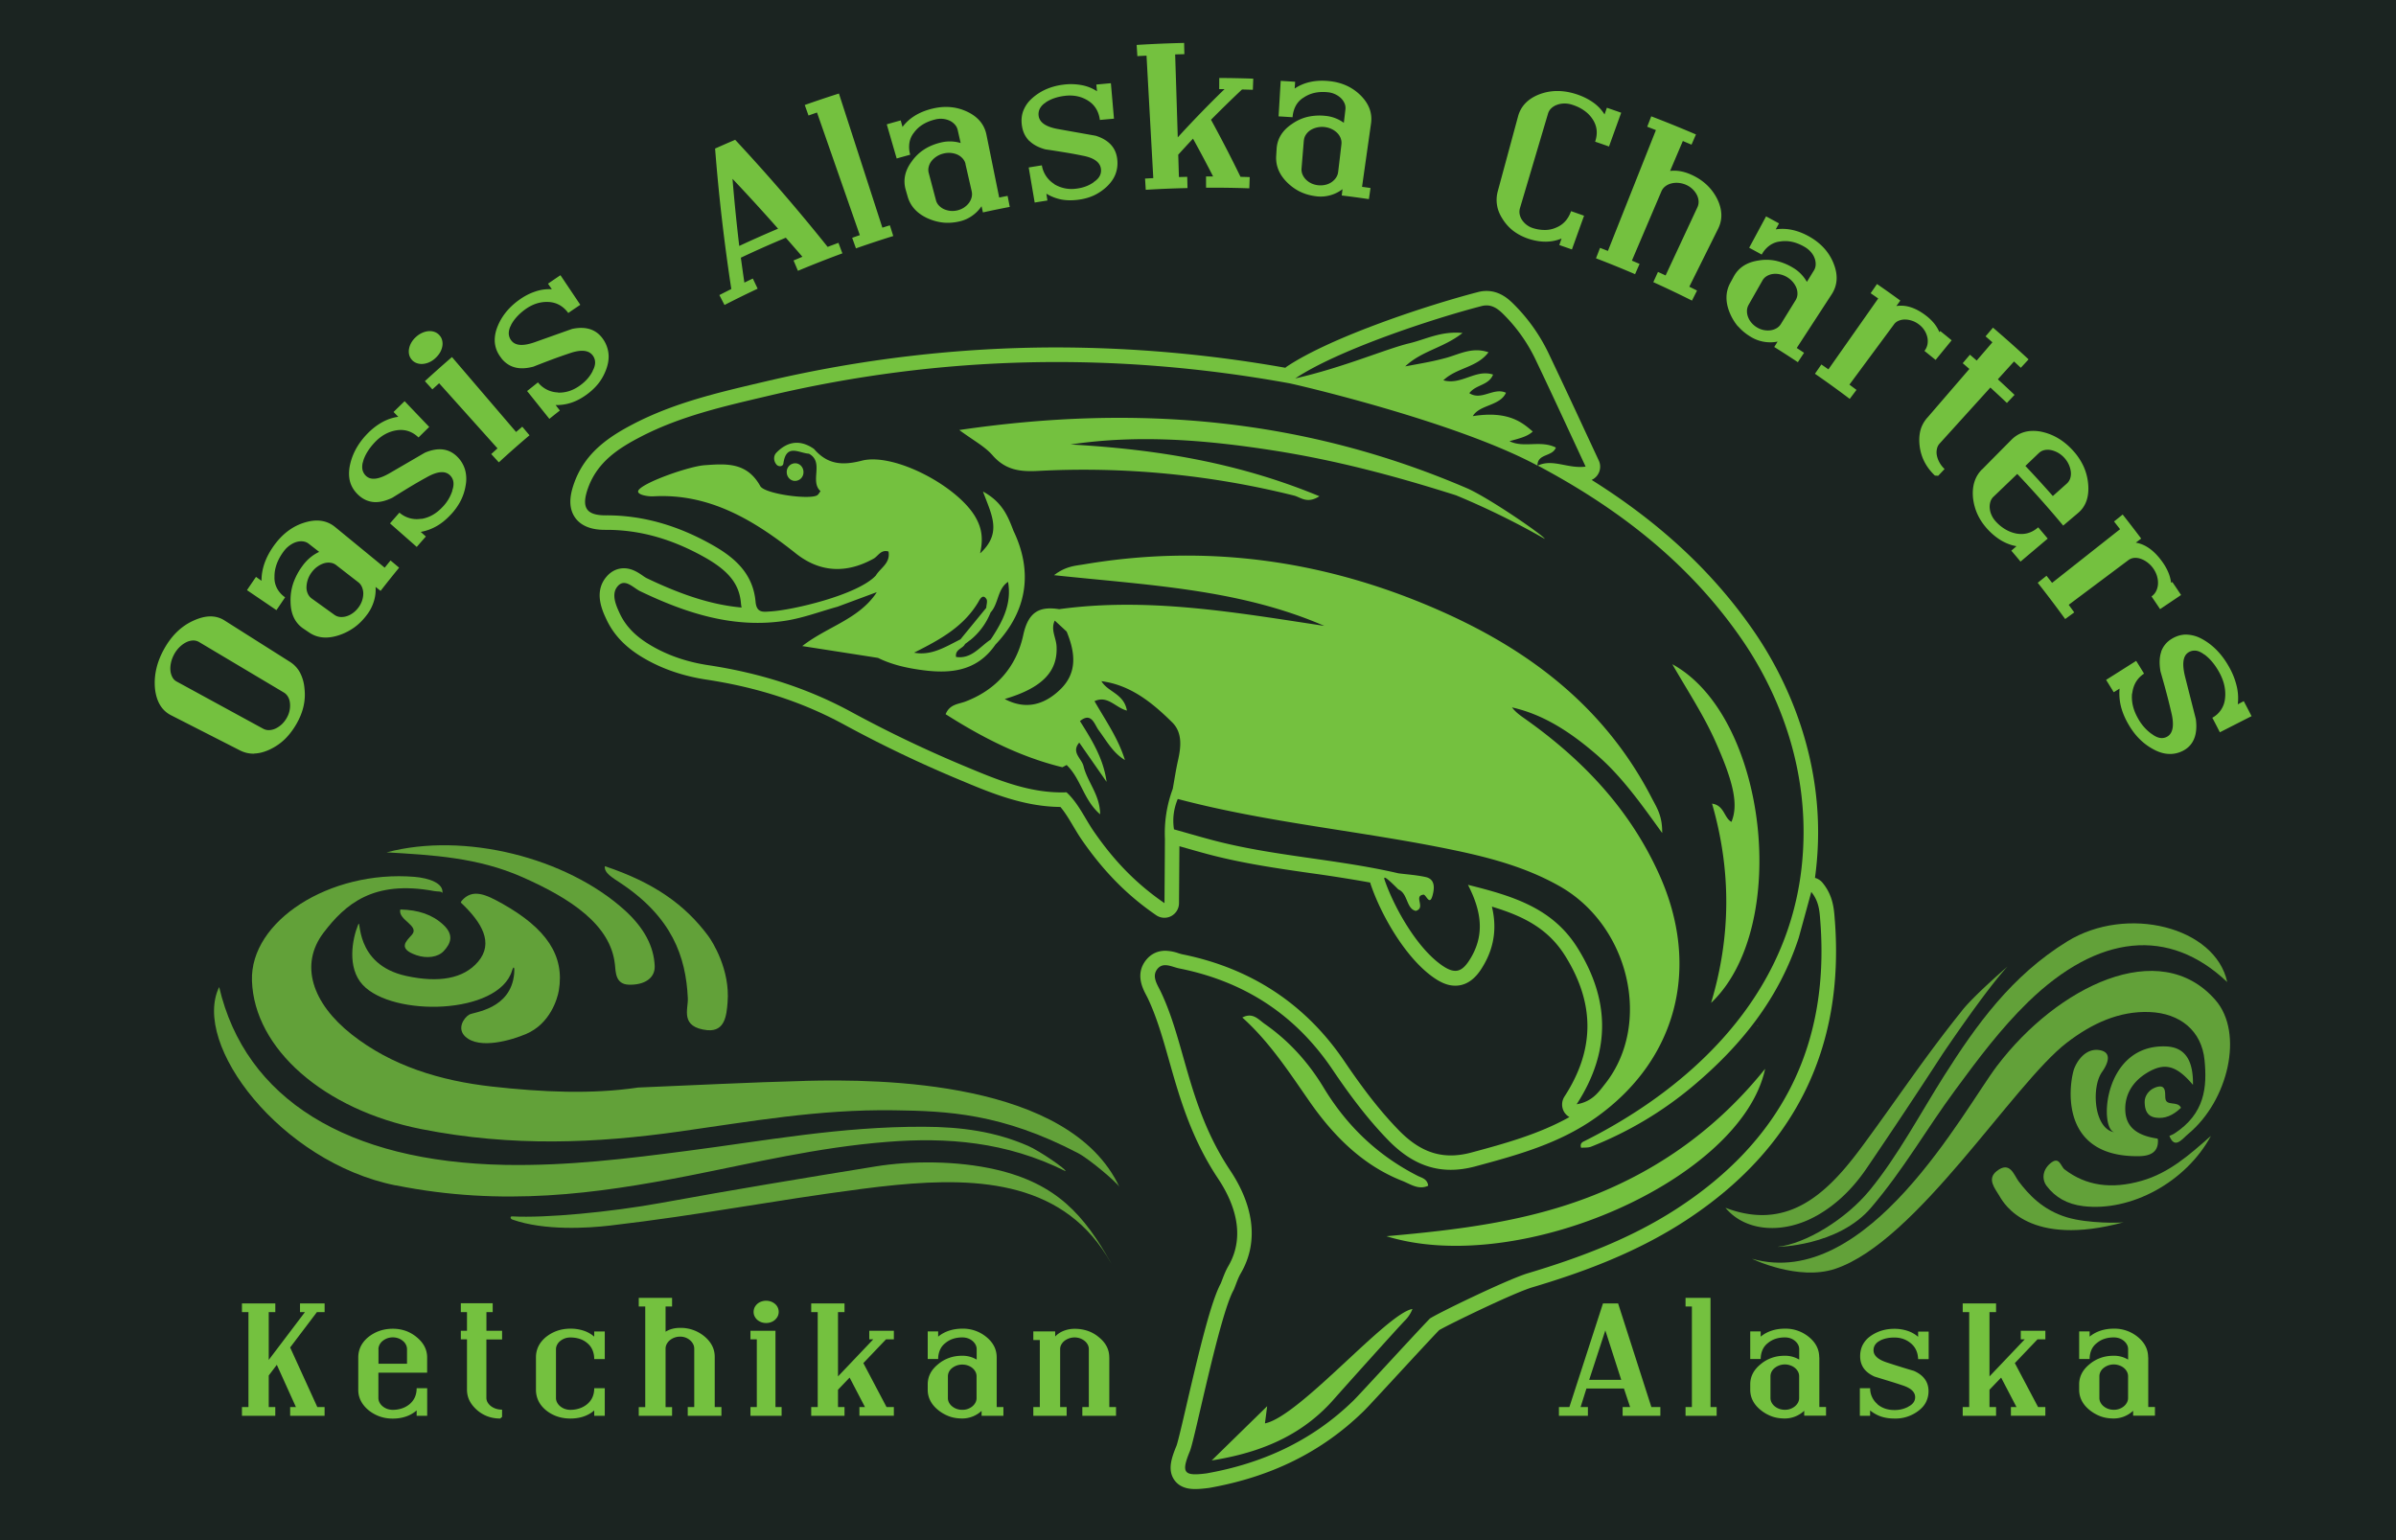 <svg xmlns="http://www.w3.org/2000/svg" width="112" height="72" fill="none"><g clip-path="url(#a)"><path fill="#1B2421" d="M112 0H0v72h112V0Z"></path><path fill="#74C13F" d="M75.035 50.493c2.2-2.79 1.137-7.388-2.137-9.237-1.537-.87-3.213-1.322-4.908-1.677-4.294-.9-8.68-1.272-12.936-2.398-.189.455-.253.93-.177 1.42.572.161 1.145.329 1.719.482 2.882.776 5.872.898 8.773 1.574.426.055.857.081 1.276.175.467.105.4.565.32.855-.14.527-.303-.05-.428-.034-.48.068.132.616-.354.76-.45-.091-.366-.817-.816-1.002-.544-.55-.718-.663-.644-.447.407 1.19 1.424 3.061 2.59 3.93.685.51 1.025.408 1.429-.265.658-1.097.52-2.18-.122-3.433 2.102.522 3.962 1.08 5.13 2.963 1.47 2.367 1.585 4.775-.05 7.295.734-.123 1.029-.573 1.335-.961ZM46.97 32.51c.654.347 1.265.352 1.82.096.278-.127.54-.317.79-.563.802-.788.672-1.735.28-2.688-.184-.17-.369-.343-.555-.513-.204.417.062.798.083 1.198.065 1.19-.68 1.952-2.42 2.467l.003.003ZM45.338 29.762a4.04 4.04 0 0 1-.227.172c-.1.223-.472.24-.422.607.714.11 1.104-.468 1.602-.8l.017-.012.016-.024c.012-.02.024-.039.039-.058.385-.59.72-1.195.787-1.89.022-.23.015-.472-.029-.726-.5.33-.438 1.02-.816 1.43a3.163 3.163 0 0 1-.962 1.303l-.005-.002ZM45.757 27.93c-.71 1.224-1.867 1.823-3.028 2.412.37.07.71.019 1.034-.091.39-.132.759-.345 1.135-.535l.129-.158.522-.637.553-.675c.007-.14.067-.314.01-.408-.154-.244-.283-.036-.357.091h.002Z"></path><path fill="#74C13F" d="M85.091 42.92c-.035-.469-.052-.938-.423-1.394-.213.784-.4 1.464-.587 2.144-.928 2.846-2.697 5.031-4.883 6.88a17.225 17.225 0 0 1-4.819 2.885c-.143.057-.316.038-.471.052-.074-.225.093-.28.172-.32 4.283-2.145 9.336-6.184 10.119-12.647.588-4.882-1.348-8.715-2.756-10.768-2.49-3.626-5.817-6.166-9.56-8.156.708-.333 1.407.158 2.236.048-.795-1.706-1.554-3.359-2.337-4.997a7.589 7.589 0 0 0-1.544-2.164c-.285-.277-.577-.448-.979-.345-2.281.59-6.705 2.046-8.713 3.383 2.245-.51 4.27-1.39 5.328-1.641.764-.182 1.487-.582 2.492-.484-.897.707-1.903.826-2.68 1.562.995-.184 1.29-.232 1.883-.39.634-.168 1.238-.535 2.01-.269-.547.726-1.478.71-2.11 1.31.845.238 1.505-.536 2.324-.268-.21.52-.8.455-1.11.87.574.369 1.13-.288 1.713-.02-.28.623-1.235.55-1.551 1.093 1.707-.273 2.356.34 2.803.719-.258.249-.68.333-1.087.452.678.333 1.441-.062 2.167.298-.156.433-.845.275-.86.819v.019l.012.002-.014.017v-.02h-.007c-3.847-2.066-11.308-3.791-11.6-3.844-8.147-1.478-16.261-1.32-24.333.587-2.04.482-4.094.937-5.987 1.921-1.025.532-1.999 1.162-2.44 2.36-.346.944-.102 1.313.829 1.308 1.769-.007 3.413.505 4.955 1.375 1.017.572 1.915 1.315 2.035 2.661.048.549.373.475.704.455 1-.055 4.076-.766 4.921-1.681.213-.357.687-.57.589-1.119-.354-.108-.484.216-.699.335-1.266.7-2.502.657-3.646-.256-1.975-1.571-4.055-2.805-6.647-2.659-.254.014-.843-.079-.687-.295.273-.376 2.36-1.106 3.076-1.16 1.017-.073 1.982-.15 2.609.976.206.366 2.265.642 2.65.436.07-.038.112-.132.167-.199-.521-.465.187-1.356-.543-1.751-.457-.024-1.063-.496-1.194.462-.022.149-.225.156-.316.053-.146-.165-.158-.412-.01-.563.531-.546 1.127-.613 1.757-.175.625.724 1.31.786 2.226.551 1.525-.395 4.515 1.208 5.331 2.652.254.448.376.925.21 1.665l.01.005c1.023-.956.53-1.775.123-2.88.907.491 1.168 1.162 1.426 1.838.924 1.926.632 3.768-.845 5.318-.86 1.248-2.094 1.363-3.387 1.195-.716-.093-1.436-.247-2.102-.575-1.142-.18-2.286-.357-3.54-.553 1.17-.915 2.635-1.244 3.473-2.499l-.01-.014-1.819.675c-.79.218-1.57.513-2.374.645-2.425.393-4.666-.326-6.844-1.37-.33-.159-.718-.63-1.058-.23-.306.359-.086.872.108 1.284.34.72.921 1.185 1.575 1.552.8.448 1.656.714 2.55.85 2.347.355 4.586 1.038 6.711 2.197a57.272 57.272 0 0 0 5.35 2.554c1.497.627 3.024 1.257 4.692 1.193.553.51.855 1.219 1.276 1.83.871 1.262 1.88 2.374 3.303 3.351.008-1.138.015-2.067.02-2.994a5.948 5.948 0 0 1 .366-2.35c.081-.444.146-.892.246-1.332.144-.637.209-1.301-.27-1.773-.94-.932-1.963-1.753-3.31-1.928.299.512 1.053.577 1.191 1.375-.538-.137-.892-.726-1.515-.441.512.896 1.11 1.74 1.422 2.752-.558-.33-.855-.893-1.228-1.394-.199-.268-.333-.867-.874-.426.55.874 1.1 1.748 1.245 2.84-.426-.61-.852-1.22-1.278-1.834-.393.455.115.742.2 1.1.18.747.772 1.343.776 2.251-.742-.63-.892-1.602-1.493-2.23-.024-.024-.046-.05-.072-.074l-.199.105c-1.958-.477-3.736-1.382-5.458-2.48.19-.471.599-.469.915-.589 1.427-.538 2.386-1.597 2.714-3.114.237-1.097.769-1.348 1.678-1.207 4.175-.57 8.278.158 12.393.78-3.98-1.726-8.235-1.899-12.632-2.368.558-.43.996-.439 1.403-.508 5.829-.985 11.454-.17 16.854 2.264 4.058 1.827 7.517 4.46 9.686 8.667.213.414.498.814.483 1.629-1.036-1.442-1.93-2.688-3.083-3.678-1.175-1.01-2.43-1.856-3.938-2.194.199.259.45.42.692.592 2.63 1.876 4.824 4.173 6.2 7.24 1.946 4.335.814 8.65-2.961 11.337-1.714 1.22-3.665 1.754-5.638 2.285-1.64.444-2.922-.035-4.078-1.224-.982-1.008-1.822-2.139-2.61-3.308-1.773-2.623-4.191-4.125-7.155-4.719-.35-.07-.754-.321-1.03.031-.274.352.015.74.17 1.071 1.148 2.412 1.265 5.38 3.237 8.339 1.006 1.507 1.413 3.24.496 4.812-.137.235-.218.508-.326.765-.665 1.159-1.817 6.978-2.051 7.545-.422 1.023-.292 1.184.787 1.04 2.583-.46 4.908-1.502 6.854-3.4.313-.306 2.736-2.962 3.574-3.834.313-.223 3.633-1.835 4.584-2.12 2.432-.729 4.8-1.615 6.966-3.021 4.734-3.076 7.152-7.446 6.704-13.408v-.002Zm-47.92-21.432c.215 0 .39.187.387.414a.4.4 0 0 1-.395.41c-.215 0-.39-.187-.387-.415a.4.4 0 0 1 .392-.41h.002Zm30.913 1.504c-2.892-.917-5.64-1.65-8.637-2.115-3.122-.484-6.253-.738-9.405-.268 3.926.218 7.773.819 11.634 2.42-.582.373-.884.042-1.19-.032a40.602 40.602 0 0 0-11.962-1.152c-.85.045-1.527-.04-2.133-.736-.363-.414-.88-.68-1.55-1.176 8.385-1.233 16.2-.53 23.793 2.748 1.142.534 3.603 2.25 3.572 2.34a36.295 36.295 0 0 0-4.122-2.026v-.003Zm10.09 7.889c4.442 2.426 5.548 12.294 1.81 15.832.928-3.095.95-6.183.045-9.316.577.081.557.668.907.852.328-.793.115-1.825-.754-3.768-.548-1.226-1.283-2.338-2.008-3.598v-.002Zm3.983 16.903.024.021h-.036l.012-.021Zm-24.084-.386c.488-.256.752.093 1.039.295 1.123.78 2.04 1.787 2.758 2.977 1.098 1.818 2.554 3.189 4.39 4.125.191.099.462.14.5.467-.452.211-.833-.079-1.211-.227-1.834-.721-3.203-2.084-4.335-3.71-.958-1.378-1.875-2.79-3.141-3.925v-.002Zm7.605 14.16c-.36.369-2.978 3.287-3.308 3.665-1.391 1.596-3.155 2.376-5.094 2.767-.21.043-.421.081-.635.115l2.593-2.537-.105.805c1.623-.326 5.687-5.146 6.896-5.35a1.54 1.54 0 0 1-.347.535Zm-.869-3.938c3.287-.29 6.552-.676 9.666-1.907 3.155-1.248 5.846-3.193 8.036-5.92-1.101 5.168-11.48 9.755-17.702 7.827ZM11.887 35.226c.233-.005.477-.072.738-.194.265-.127.5-.29.704-.49.203-.202.382-.442.538-.715.309-.544.431-1.085.366-1.64a1.933 1.933 0 0 0-.208-.74 1.344 1.344 0 0 0-.476-.509l-3.05-1.93a1.2 1.2 0 0 0-.663-.192c-.237 0-.498.065-.783.194-.553.244-1.012.678-1.364 1.298-.36.633-.505 1.272-.443 1.898.07.605.323 1.015.747 1.23l3.215 1.64c.217.112.445.162.675.157l.005-.007Zm-3.832-3.572a.837.837 0 0 1-.089-.316c-.01-.12 0-.244.032-.378.03-.132.083-.264.155-.396.072-.124.156-.234.252-.325.095-.091.198-.163.304-.216a.77.77 0 0 1 .313-.081.53.53 0 0 1 .28.07l3.964 2.361c.084.05.151.12.199.206.05.086.079.185.09.295a1.151 1.151 0 0 1-.15.685 1.281 1.281 0 0 1-.232.3c-.091.083-.184.148-.285.196a.77.77 0 0 1-.302.077.535.535 0 0 1-.28-.063c-1.35-.735-2.7-1.473-4.05-2.209a.47.47 0 0 1-.201-.208v.002ZM13.329 27.925a1.192 1.192 0 0 1-.376-.415 1.043 1.043 0 0 1-.122-.546c-.005-.393.136-.79.426-1.183.084-.113.177-.206.28-.28.103-.075.206-.128.311-.161.105-.031.208-.043.309-.031.1.012.191.045.268.105.165.13.33.256.495.386-.299.139-.56.354-.775.647a3.036 3.036 0 0 0-.436.814 2.475 2.475 0 0 0-.127.86c.005.582.21 1.004.601 1.267l.27.182c.39.266.855.302 1.387.127.268-.088.51-.213.732-.373.22-.16.421-.365.603-.614.14-.189.24-.395.307-.618a1.83 1.83 0 0 0 .074-.654l.235.185c.284-.367.574-.728.866-1.085-.134-.113-.268-.226-.402-.336-.091.11-.182.223-.273.336l-2.317-1.9c-.371-.304-.833-.383-1.39-.22-.561.16-1.045.512-1.44 1.047-.411.558-.615 1.125-.61 1.686l-.258-.182a54.87 54.87 0 0 0-.422.62l1.377.935.409-.604-.002.005Zm2.118-1.617c.1.012.192.05.268.11.345.268.69.537 1.034.802.077.06.134.137.173.23a.811.811 0 0 1 .06.297 1.106 1.106 0 0 1-.225.652c-.077.103-.163.19-.26.259-.095.07-.195.12-.296.15a.776.776 0 0 1-.302.034.532.532 0 0 1-.268-.1l-1.063-.765a.554.554 0 0 1-.181-.227.695.695 0 0 1-.06-.307 1.206 1.206 0 0 1 .24-.685c.08-.108.171-.199.272-.27.1-.072.204-.123.304-.154a.704.704 0 0 1 .306-.026h-.002ZM16.788 23.172c.208.184.44.28.698.3.257.016.544-.053.857-.204.257-.16.52-.324.793-.489.273-.165.54-.319.802-.462.512-.293.88-.319 1.103-.091.173.175.204.414.096.716l.01-.01a1.94 1.94 0 0 1-.472.781c-.29.305-.613.487-.981.546l.007-.01a1.23 1.23 0 0 1-1.03-.284c-.148.168-.294.333-.44.503l1.25 1.1c.14-.163.284-.326.426-.487a21.542 21.542 0 0 0-.24-.215c.256-.046.498-.132.725-.26.228-.126.446-.301.661-.529a2.86 2.86 0 0 0 .479-.663c.117-.23.196-.472.237-.733a1.61 1.61 0 0 0-.031-.724 1.41 1.41 0 0 0-.34-.582c-.386-.402-.898-.484-1.535-.213-.263.151-.533.31-.813.472-.28.163-.55.321-.812.472-.517.304-.89.36-1.122.148a.558.558 0 0 1-.173-.299.78.78 0 0 1 .048-.429c-.002.003-.005.007-.01.01.094-.29.273-.575.534-.853.307-.326.659-.515 1.044-.57.383-.053.716.062 1.005.338.166-.166.333-.329.5-.492-.382-.4-.768-.802-1.15-1.204-.173.167-.346.335-.518.505.074.074.148.151.223.225-.261.034-.517.12-.769.261-.251.142-.49.33-.715.568-.44.467-.709.99-.8 1.557-.038.28-.02.527.057.738.077.21.209.398.39.558l.006.005ZM20.21 18.204l.317-.288 2.729 3.045c-.099.088-.194.177-.293.266l.355.388c.471-.434.948-.855 1.434-1.265l-.338-.402-.29.246-2.997-3.502c-.426.367-.847.743-1.266 1.126.117.13.235.256.35.386ZM19.258 16.829a.552.552 0 0 0 .225.148c.086.031.18.043.278.036a.889.889 0 0 0 .294-.074c.1-.043.194-.103.282-.182.091-.082.166-.17.223-.264a.881.881 0 0 0 .113-.285.689.689 0 0 0 0-.28.535.535 0 0 0-.12-.242.556.556 0 0 0-.225-.163.67.67 0 0 0-.278-.043.896.896 0 0 0-.301.074 1.064 1.064 0 0 0-.297.192c-.091.079-.163.168-.22.263a.898.898 0 0 0-.11.29.66.66 0 0 0 .004.283.533.533 0 0 0 .132.244v.003ZM23.44 16.754c.175.216.385.357.632.422.246.065.534.053.864-.036.273-.108.553-.216.845-.326.29-.108.575-.208.85-.3.543-.188.905-.143 1.087.118.14.204.134.44-.02.714l.01-.007c-.127.256-.318.479-.58.67-.327.242-.67.355-1.038.346.002-.003.007-.005.01-.008a1.25 1.25 0 0 1-.953-.47c-.17.133-.338.27-.508.403l1.041 1.301c.163-.132.326-.261.491-.39-.067-.084-.131-.17-.198-.254.256.004.505-.034.744-.115.24-.08.479-.209.723-.388.23-.17.419-.355.57-.556.148-.201.263-.422.347-.669.083-.249.112-.483.083-.709a1.454 1.454 0 0 0-.239-.63c-.311-.462-.795-.634-1.458-.493-.28.098-.567.201-.864.306l-.862.307c-.55.197-.921.18-1.113-.067a.56.56 0 0 1-.122-.323.78.78 0 0 1 .113-.408c-.003.003-.008.005-.01.008.136-.264.354-.506.651-.726.35-.257.718-.376 1.104-.357.378.019.687.194.924.515.186-.13.375-.256.562-.383l-.928-1.383c-.194.13-.388.261-.582.396l.18.26a2.01 2.01 0 0 0-.788.111c-.266.089-.53.23-.783.417-.5.369-.843.826-1.02 1.358-.081.264-.1.508-.057.726.04.22.139.424.292.613v.007ZM33.625 13.791c.082.156.16.311.242.467a46.36 46.36 0 0 1 1.549-.762l-.225-.474c-.132.062-.263.125-.395.19a98.746 98.746 0 0 1-.165-1.165c.694-.328 1.395-.64 2.102-.934.26.297.519.594.775.891l-.414.173c.07.16.136.323.206.483.687-.287 1.379-.56 2.078-.816-.063-.163-.123-.329-.185-.492-.167.063-.337.125-.505.19a87.513 87.513 0 0 0-4.323-5.007c-.314.134-.625.27-.938.41.172 2.21.426 4.4.758 6.566-.186.093-.375.189-.562.285l.002-.005Zm2.746-3.1a53.38 53.38 0 0 0-1.815.807 85.395 85.395 0 0 1-.315-3.138 88.7 88.7 0 0 1 2.13 2.331ZM38.19 5.258l2.002 5.735c-.12.04-.24.082-.357.125.06.165.117.33.177.493a49.616 49.616 0 0 1 1.743-.577l-.158-.5c-.118.035-.233.071-.35.11l-2.032-6.272c-.534.17-1.068.35-1.597.536l.175.492c.134-.048.266-.094.4-.14l-.003-.002ZM42.547 7.232a1.298 1.298 0 0 1-.036-.556c.029-.18.103-.342.22-.486.218-.295.546-.498.98-.604a1.02 1.02 0 0 1 .68.055.753.753 0 0 1 .24.178.555.555 0 0 1 .135.254l.139.613a1.75 1.75 0 0 0-.931-.022c-.295.072-.556.18-.776.324a2.085 2.085 0 0 0-.577.556c-.325.436-.414.881-.282 1.336l.09.314c.132.455.446.788.927 1.009.244.11.488.177.74.203.249.024.51.005.783-.062.208-.05.4-.139.574-.264.175-.124.318-.273.428-.44l.065.29c.417-.092.836-.178 1.255-.257l-.101-.515c-.132.024-.261.05-.393.077l-.596-2.937c-.095-.47-.387-.829-.885-1.069-.5-.242-1.051-.294-1.642-.15-.616.148-1.085.438-1.396.855a14.97 14.97 0 0 1-.084-.305c-.218.06-.435.12-.653.183.155.531.308 1.066.464 1.597.21-.06.424-.12.634-.177h-.002Zm2.583.436.292 1.277c.021.096.019.19-.005.285a.776.776 0 0 1-.127.261.95.95 0 0 1-.225.21 1.005 1.005 0 0 1-.641.157 1.038 1.038 0 0 1-.302-.082.773.773 0 0 1-.237-.172.564.564 0 0 1-.136-.252c-.113-.421-.223-.843-.336-1.267a.558.558 0 0 1 0-.288.716.716 0 0 1 .13-.268 1.026 1.026 0 0 1 .563-.352c.119-.029.236-.038.351-.026.115.012.216.04.309.083.091.044.17.104.237.18.067.077.11.16.132.256l-.005-.002ZM48.12 6.588c.18.177.428.309.747.395.28.04.57.086.866.134.297.048.584.1.862.158.55.1.838.316.869.633.026.244-.094.448-.35.61h.012c-.227.161-.493.262-.806.3a1.557 1.557 0 0 1-1.042-.21h.012a1.272 1.272 0 0 1-.589-.878c-.206.032-.409.065-.615.099l.28 1.64c.199-.033.398-.064.596-.095a93.05 93.05 0 0 1-.05-.319c.215.13.443.218.682.268.24.048.505.053.795.017.275-.033.522-.103.742-.203.22-.103.421-.24.606-.412.186-.178.323-.37.402-.575.081-.209.112-.432.09-.666-.047-.556-.38-.94-1.012-1.138l-.878-.156c-.302-.053-.594-.105-.874-.156-.558-.098-.864-.297-.912-.606a.575.575 0 0 1 .048-.34.74.74 0 0 1 .285-.297h-.012c.237-.16.536-.266.89-.309.417-.053.788.026 1.104.228.313.2.493.503.545.898.22-.022.441-.04.659-.06l-.144-1.658c-.227.02-.452.041-.68.063.01.105.022.21.031.313a1.941 1.941 0 0 0-.723-.287 2.71 2.71 0 0 0-.861-.02c-.599.075-1.101.305-1.496.679a1.47 1.47 0 0 0-.386.599c-.067.21-.079.436-.038.675.045.273.16.498.34.678l.005-.002ZM53.594 2.609l.316 5.718-.385.021.033.525c.65-.04 1.3-.067 1.951-.081l-.012-.525c-.129.002-.258.007-.388.01-.012-.348-.021-.698-.033-1.045.227-.251.457-.5.69-.75.325.587.639 1.176.94 1.768h-.33c0 .175 0 .35.002.525.673-.005 1.348.005 2.02.029.008-.175.012-.35.02-.525-.144-.005-.288-.01-.431-.012a62.485 62.485 0 0 0-1.379-2.669c.472-.476.953-.948 1.45-1.415l.506.014.019-.52a50.28 50.28 0 0 0-1.59-.031c0 .172 0 .347-.002.52h.251a50.82 50.82 0 0 0-2.188 2.256c-.04-1.293-.08-2.584-.122-3.878.144-.005.288-.007.431-.012l-.012-.525c-.74.017-1.48.048-2.219.094l.034.524c.143-.01.287-.016.43-.023l-.002.007ZM60.82 8.983c.226.106.48.17.757.199a1.682 1.682 0 0 0 1.178-.338l-.036.295c.424.05.845.108 1.269.17.026-.172.052-.345.076-.52-.131-.019-.263-.038-.395-.055.139-.99.28-1.979.42-2.966.066-.474-.09-.907-.477-1.298-.39-.393-.89-.623-1.494-.68-.63-.063-1.166.057-1.599.35l.022-.317c-.225-.017-.45-.028-.675-.043-.034.554-.065 1.107-.099 1.66.218.012.436.027.654.04.014-.198.065-.375.15-.536.087-.158.211-.29.37-.385.303-.206.68-.293 1.12-.247a1.031 1.031 0 0 1 .62.275.773.773 0 0 1 .17.247.548.548 0 0 1 .04.283c-.024.208-.048.417-.074.625a1.72 1.72 0 0 0-.869-.326 2.524 2.524 0 0 0-.838.05c-.258.063-.5.175-.727.336-.45.304-.683.697-.709 1.167-.007.107-.012.215-.02.325-.026.472.156.89.535 1.256.191.184.4.328.627.433h.005Zm.13-2.414a.557.557 0 0 1 .093-.271.737.737 0 0 1 .21-.211.972.972 0 0 1 .298-.125 1.054 1.054 0 0 1 .69.068c.102.047.188.107.262.18a.704.704 0 0 1 .163.246c.036.093.05.19.039.285-.05.434-.101.867-.154 1.3a.603.603 0 0 1-.1.267.802.802 0 0 1-.489.33 1.022 1.022 0 0 1-.656-.062.89.89 0 0 1-.256-.177.75.75 0 0 1-.165-.242.597.597 0 0 1-.045-.28l.107-1.306.003-.002ZM70.262 10.277c.15.225.328.412.534.558.208.148.442.261.708.345.266.081.524.122.776.117a1.95 1.95 0 0 0 .715-.146c-.036.1-.07.204-.105.304l.589.206.567-1.576c-.203-.072-.404-.144-.608-.213-.132.379-.368.635-.704.771a1.285 1.285 0 0 1-.519.108c-.182 0-.364-.026-.548-.084a.96.96 0 0 1-.515-.376.73.73 0 0 1-.115-.27.605.605 0 0 1 .012-.286l1.314-4.429a.567.567 0 0 1 .151-.244.748.748 0 0 1 .264-.16c.102-.04.215-.06.335-.063.122-.002.244.014.37.055.209.065.396.153.558.268.166.113.3.25.403.408.213.32.25.67.12 1.054.217.074.433.148.648.225l.57-1.579c-.223-.079-.445-.156-.67-.232l-.108.311a1.965 1.965 0 0 0-.558-.577c-.232-.16-.5-.288-.804-.383-.613-.19-1.192-.178-1.726.036-.517.213-.83.555-.955 1.013l-.944 3.488a1.534 1.534 0 0 0-.035.687c.038.22.131.441.28.661v.003ZM75.157 11.729l-.364-.142-.189.489a46.23 46.23 0 0 1 1.827.742l.21-.481c-.12-.05-.239-.103-.359-.153l1.382-3.244a.583.583 0 0 1 .177-.227.75.75 0 0 1 .278-.135.977.977 0 0 1 .337-.028c.12.01.242.04.364.093a1.034 1.034 0 0 1 .495.46.77.77 0 0 1 .084.292c.007.1-.01.197-.05.285l-1.491 3.196c-.12-.055-.237-.11-.357-.163l-.218.477c.608.275 1.211.563 1.807.862.08-.155.158-.311.237-.47l-.361-.179 1.35-2.716c.21-.425.199-.89-.048-1.392-.256-.506-.668-.891-1.23-1.138-.338-.149-.663-.204-.97-.166l.596-1.4.405.172.208-.477a56.072 56.072 0 0 0-2.09-.848 40.57 40.57 0 0 1-.189.486l.407.158-2.243 5.647h-.005ZM81.247 15.255c.165.194.37.361.617.507a1.751 1.751 0 0 0 1.23.207c-.052.083-.105.167-.157.253.37.23.737.467 1.103.71l.29-.439-.342-.225 1.637-2.515c.26-.403.302-.865.103-1.39-.196-.527-.563-.953-1.096-1.27-.556-.328-1.102-.45-1.626-.37.05-.094.103-.185.153-.279-.2-.11-.402-.22-.605-.328l-.79 1.466c.196.106.392.211.586.319.096-.175.218-.314.367-.422a1.01 1.01 0 0 1 .505-.191c.366-.058.749.028 1.141.258.113.067.206.144.285.235a.89.89 0 0 1 .173.285.768.768 0 0 1 .052.3.552.552 0 0 1-.081.275l-.33.537a1.782 1.782 0 0 0-.668-.673 2.634 2.634 0 0 0-.797-.317 2.16 2.16 0 0 0-.814-.007c-.544.084-.922.34-1.147.757-.05.096-.103.192-.156.288-.225.416-.232.874-.035 1.37.1.249.232.47.395.663l.007-.004Zm.488-1 .649-1.14a.553.553 0 0 1 .2-.206.724.724 0 0 1 .286-.1.94.94 0 0 1 .325.014 1.088 1.088 0 0 1 .61.36c.075.088.13.181.168.277a.733.733 0 0 1 .048.295.58.58 0 0 1-.084.275l-.69 1.117a.565.565 0 0 1-.205.199.75.75 0 0 1-.278.095.969.969 0 0 1-.632-.134 1.011 1.011 0 0 1-.26-.218.897.897 0 0 1-.16-.27.763.763 0 0 1-.051-.29.588.588 0 0 1 .076-.276l-.002.003ZM85.467 17.267a15.9 15.9 0 0 0-.328-.228l-.3.434c.549.378 1.092.771 1.626 1.174l.316-.42-.33-.246 2.08-2.813a.494.494 0 0 1 .225-.175.724.724 0 0 1 .3-.055c.107 0 .217.022.332.06.115.039.223.099.323.178a1.026 1.026 0 0 1 .383.596.834.834 0 0 1 .003.335.692.692 0 0 1-.14.297l.523.422c.248-.306.498-.61.749-.917-.177-.147-.354-.29-.532-.432-.014.017-.028.034-.04.053a1.734 1.734 0 0 0-.254-.42 2.284 2.284 0 0 0-.371-.354c-.486-.373-.95-.52-1.388-.448l.186-.256a47.806 47.806 0 0 0-1.091-.774 44.65 44.65 0 0 1-.297.43c.117.08.237.162.354.246l-2.329 3.315v-.002ZM90.085 19.533c-.16.187-.268.388-.32.606-.053.218-.063.46-.03.726.07.532.307.982.711 1.368.05.002.103.007.154.01l.299-.317a1.267 1.267 0 0 1-.237-.302c-.06-.107-.1-.215-.122-.323a.744.744 0 0 1 0-.309.52.52 0 0 1 .129-.259l2.37-2.616c.258.238.517.477.773.721l.357-.378a56.582 56.582 0 0 0-.78-.728c.25-.278.505-.556.756-.834l.318.295c.12-.132.242-.261.362-.393a53.733 53.733 0 0 0-1.664-1.483c-.115.137-.23.27-.347.407.108.091.215.185.32.278-.243.285-.49.568-.734.853l-.316-.273c-.113.132-.225.263-.338.398.106.088.209.18.311.268l-1.974 2.29.002-.005ZM92.644 21.948c-.33.333-.465.774-.417 1.317.06.556.283 1.04.675 1.469.201.218.415.395.642.532.23.134.467.225.716.268l-.242.21c.146.17.29.338.43.511.425-.36.848-.716 1.272-1.076-.148-.177-.297-.352-.445-.527-.302.264-.64.357-1.01.293a1.615 1.615 0 0 1-.517-.194 1.911 1.911 0 0 1-.458-.374 1.104 1.104 0 0 1-.196-.297.97.97 0 0 1-.084-.316.792.792 0 0 1 .029-.302.54.54 0 0 1 .15-.244l1.107-1.062a50.724 50.724 0 0 1 2.147 2.415l.699-.592c.359-.302.52-.75.469-1.341a2.52 2.52 0 0 0-.213-.83 2.898 2.898 0 0 0-.51-.759c-.438-.479-.953-.773-1.53-.879-.553-.088-.995.048-1.335.39-.46.463-.917.925-1.374 1.388h-.005Zm2.667-.771a.522.522 0 0 1 .253-.135.719.719 0 0 1 .312 0c.107.022.215.063.323.122a1.236 1.236 0 0 1 .507.556c.05.113.081.223.093.333a.734.734 0 0 1-.028.31.564.564 0 0 1-.156.241l-.656.585a51.38 51.38 0 0 0-1.283-1.407c.21-.203.424-.404.635-.608v.003ZM95.923 27.247c-.086-.11-.172-.223-.26-.33l-.41.327c.438.554.864 1.12 1.283 1.696l.424-.311-.259-.355 2.796-2.093a.531.531 0 0 1 .268-.1.74.74 0 0 1 .309.045c.106.036.208.093.311.17a1.262 1.262 0 0 1 .443.634c.036.125.053.247.046.37a.858.858 0 0 1-.086.332.666.666 0 0 1-.216.25c.134.196.268.395.4.594l.981-.66c-.134-.203-.27-.406-.409-.608a.793.793 0 0 0-.055.039 1.952 1.952 0 0 0-.137-.5 2.504 2.504 0 0 0-.27-.475c-.378-.532-.797-.831-1.245-.903l.252-.192a68.501 68.501 0 0 0-.865-1.123l-.404.325.282.36-3.176 2.508h-.003ZM101.025 30.471c-.086.25-.096.553-.034.918.087.306.178.622.264.948.088.328.167.647.239.958.153.616.079 1-.201 1.148-.218.117-.46.065-.728-.146 0 .005.005.007.008.012a2.22 2.22 0 0 1-.64-.738c-.22-.39-.31-.774-.27-1.16 0 .005.005.008.007.012.046-.404.227-.716.553-.932-.122-.198-.244-.4-.369-.596-.469.297-.936.594-1.405.889.12.191.237.383.357.577l.273-.168c-.024.271-.005.537.057.805.063.266.175.544.34.834.156.275.33.51.524.704.194.197.412.36.656.491.249.137.489.209.718.218.23.012.45-.036.661-.143.496-.252.706-.75.608-1.488l-.249-.98c-.086-.335-.167-.659-.246-.97-.158-.618-.111-1.006.155-1.169a.537.537 0 0 1 .338-.077c.122.012.258.075.404.187l-.007-.012c.256.187.488.458.687.815.235.416.33.833.283 1.243a1.141 1.141 0 0 1-.594.903c.12.225.235.45.352.68.493-.251.986-.503 1.482-.754-.12-.235-.242-.47-.364-.702l-.28.148a2.408 2.408 0 0 0-.055-.867 3.414 3.414 0 0 0-.369-.91c-.338-.597-.776-1.035-1.302-1.306a1.57 1.57 0 0 0-.733-.177c-.225.01-.44.08-.646.21a1.123 1.123 0 0 0-.479.597l.005-.002ZM14.025 61.34h.23l-1.693 2.235V61.34h.307v-.405H11.31v.405h.304v4.439h-.304v.407h1.558v-.407h-.306v-1.476l.378-.5.893 1.976h-.27v.407h1.61v-.407h-.34l-1.27-2.786 1.251-1.653h.36v-.405h-1.15v.405ZM19.476 65.937v.249h.493v-1.289h-.493c0 .31-.108.556-.323.74a1.103 1.103 0 0 1-.36.202c-.133.045-.277.07-.43.07a.773.773 0 0 1-.261-.044.71.71 0 0 1-.213-.12.563.563 0 0 1-.146-.175.449.449 0 0 1-.055-.213v-1.186h2.279v-.709c0-.364-.16-.68-.486-.948a1.712 1.712 0 0 0-.515-.297 1.828 1.828 0 0 0-.608-.099c-.436 0-.821.132-1.15.396-.308.258-.461.575-.461.948v1.512c0 .364.158.678.471.944.326.266.707.4 1.14.4.22 0 .426-.031.615-.096a1.44 1.44 0 0 0 .498-.283l.005-.002Zm-1.786-2.865c0-.074.02-.146.055-.213a.539.539 0 0 1 .146-.175.768.768 0 0 1 .213-.12.776.776 0 0 1 .515 0 .7.7 0 0 1 .21.12c.063.05.11.108.144.175a.475.475 0 0 1 .053.213v.68h-1.334v-.68h-.002ZM23.47 62.614v-.402h-.732v-.872h.293v-.415h-1.49v.415h.288v.872h-.287v.402h.287v2.34c0 .19.038.363.115.518.076.154.191.3.342.436.304.27.67.407 1.094.407l.089-.076V65.9a.912.912 0 0 1-.285-.043.79.79 0 0 1-.233-.12.644.644 0 0 1-.157-.175.425.425 0 0 1-.058-.213v-2.73h.733l.002-.006ZM27.777 62.487a1.437 1.437 0 0 0-.498-.28 1.948 1.948 0 0 0-.615-.093c-.435 0-.82.131-1.149.395-.309.259-.462.575-.462.949v1.511c0 .185.039.357.113.515.074.158.191.304.35.439.32.26.703.392 1.148.392.22 0 .426-.03.615-.095a1.44 1.44 0 0 0 .498-.283v.249h.493v-1.289h-.493c0 .31-.107.556-.323.74a1.103 1.103 0 0 1-.359.202c-.134.045-.277.07-.43.07a.773.773 0 0 1-.262-.044.711.711 0 0 1-.213-.12.565.565 0 0 1-.146-.175.45.45 0 0 1-.055-.213v-2.28a.45.45 0 0 1 .055-.214.54.54 0 0 1 .146-.174.767.767 0 0 1 .213-.12.776.776 0 0 1 .261-.043c.153 0 .297.021.431.064s.254.11.36.202a.821.821 0 0 1 .239.32c.055.13.083.269.083.422h.493v-1.289h-.493v.245-.003ZM31.112 63.05c0-.076.017-.148.053-.215a.58.58 0 0 1 .146-.18.75.75 0 0 1 .483-.168.69.69 0 0 1 .462.168c.06.05.108.11.144.18a.456.456 0 0 1 .052.215v2.729h-.304v.407h1.575v-.407h-.313V63.43c0-.366-.158-.682-.476-.95a1.73 1.73 0 0 0-1.14-.403c-.263 0-.49.06-.682.18v-1.18h.304v-.402h-1.558v.403h.304v4.702h-.304v.407h1.558v-.407h-.304V63.05ZM35.581 61.81a.688.688 0 0 0 .462 0 .559.559 0 0 0 .311-.276.485.485 0 0 0-.124-.575.604.604 0 0 0-.187-.11.68.68 0 0 0-.462 0 .55.55 0 0 0-.309.275.5.5 0 0 0-.045.209c0 .07.014.139.045.2.031.063.072.12.125.166a.59.59 0 0 0 .184.11ZM35.08 65.779v.407h1.456v-.407h-.287v-3.567H35.08v.402h.297v3.165h-.297ZM40.634 62.614h.185l-1.647 1.732V61.34h.304v-.405H37.92v.405h.304v4.439h-.304v.407h1.556v-.407h-.304v-.81l.543-.568.718 1.378h-.26v.407h1.61v-.407h-.342l-1.084-2.055 1.058-1.11h.368v-.402h-1.149v.402ZM45.474 66.217c.159-.064.295-.153.41-.26v.229h1.02v-.407h-.314v-2.321c0-.372-.158-.688-.476-.95a1.71 1.71 0 0 0-1.13-.394c-.436 0-.83.124-1.13.373v-.244h-.488v1.289h.488c0-.153.029-.295.084-.422a.8.8 0 0 1 .249-.32c.21-.178.476-.267.8-.267.093 0 .179.015.26.043.081.03.15.07.21.12.06.05.108.108.144.175a.446.446 0 0 1 .053.213v.486a1.281 1.281 0 0 0-.668-.18c-.225 0-.43.032-.617.1a1.622 1.622 0 0 0-.522.3c-.321.26-.481.571-.481.938v.251c0 .367.16.68.48.944.161.132.336.23.523.3.186.069.392.1.617.1.17 0 .335-.034.493-.098l-.005.002Zm-.966-.472a.564.564 0 0 1-.147-.175.447.447 0 0 1-.052-.213v-1.013c0-.077.019-.149.052-.216a.538.538 0 0 1 .147-.175.763.763 0 0 1 .473-.16c.094 0 .18.014.261.043.082.029.151.067.211.117.06.048.108.108.144.175a.456.456 0 0 1 .052.216v1.013a.447.447 0 0 1-.052.213.591.591 0 0 1-.144.175.72.72 0 0 1-.472.163.773.773 0 0 1-.26-.043.71.71 0 0 1-.213-.12Z"></path><path fill="#74C13F" d="M51.852 63.458c0-.367-.158-.678-.477-.937a1.63 1.63 0 0 0-.524-.302 1.882 1.882 0 0 0-.615-.098 1.36 1.36 0 0 0-.517.096 1.07 1.07 0 0 0-.395.263v-.237h-1.022v.402h.304v3.134h-.304v.407h1.558v-.407h-.304v-2.707c0-.074.017-.146.053-.213a.585.585 0 0 1 .146-.173.78.78 0 0 1 .737-.117c.079.029.148.07.208.117.06.048.108.106.144.173a.44.44 0 0 1 .053.213v2.707h-.304v.407h1.575v-.407h-.314v-2.321h-.002ZM74.224 65.779h-.34l.273-.867h1.754l.288.867h-.35v.407h1.764v-.407h-.42l-1.555-4.844h-.708l-1.57 4.844h-.489v.407h1.355v-.407h-.002Zm.816-3.584.744 2.312h-1.498l.754-2.312ZM78.79 65.779v.407h1.454v-.407h-.287v-5.105H78.79v.402h.297v4.703h-.297ZM85.039 63.458c0-.372-.158-.688-.477-.95a1.71 1.71 0 0 0-1.13-.394c-.435 0-.83.124-1.13.373v-.244h-.488v1.289h.489c0-.153.029-.295.084-.422a.799.799 0 0 1 .248-.32c.211-.178.477-.267.8-.267.093 0 .18.015.261.043a.67.67 0 0 1 .21.12c.06.05.108.108.144.175a.446.446 0 0 1 .053.213v.486a1.281 1.281 0 0 0-.668-.18c-.225 0-.43.032-.618.1a1.621 1.621 0 0 0-.521.3c-.321.26-.482.571-.482.938v.251c0 .367.16.68.482.944.16.132.335.23.521.3.187.069.393.1.618.1a1.33 1.33 0 0 0 .902-.36v.23h1.02v-.407h-.313v-2.32l-.005.002Zm-.939 1.897a.446.446 0 0 1-.052.213.59.59 0 0 1-.144.175.72.72 0 0 1-.471.163.773.773 0 0 1-.261-.043.711.711 0 0 1-.213-.12.565.565 0 0 1-.146-.175.446.446 0 0 1-.053-.213V64.34c0-.076.02-.148.053-.215a.539.539 0 0 1 .146-.175.764.764 0 0 1 .735-.117c.081.028.15.067.21.117.06.048.108.108.144.175a.456.456 0 0 1 .052.215v1.014ZM87.419 64.897h-.481v1.29h.48v-.25c.154.124.321.218.506.283.184.062.392.095.624.095a1.76 1.76 0 0 0 1.123-.357c.163-.122.283-.26.36-.414.076-.156.117-.323.117-.508 0-.431-.23-.75-.688-.95-.21-.06-.423-.125-.643-.195-.22-.067-.431-.136-.635-.203-.404-.135-.605-.324-.605-.563 0-.094.024-.178.072-.254a.567.567 0 0 1 .236-.197h-.01c.19-.098.415-.146.674-.146.303 0 .564.091.78.276.213.18.323.426.333.735h.493V62.25h-.493v.245a1.435 1.435 0 0 0-.498-.28 1.948 1.948 0 0 0-.615-.094c-.434 0-.814.12-1.14.36a1.14 1.14 0 0 0-.347.411c-.074.153-.11.324-.11.51 0 .216.055.403.165.561.11.158.282.29.512.393.206.062.42.13.64.196.22.067.433.134.639.204.409.127.615.314.615.56 0 .19-.108.338-.323.444h.01a1.348 1.348 0 0 1-.661.158c-.312 0-.575-.091-.79-.27h.01a.965.965 0 0 1-.35-.741v-.01ZM94.46 62.614h.185l-1.647 1.732V61.34h.307v-.405h-1.559v.405h.304v4.439h-.304v.407h1.559v-.407h-.307v-.81l.544-.568.718 1.378h-.261v.407h1.61v-.407h-.34l-1.086-2.055 1.058-1.11h.369v-.402h-1.15v.402ZM100.414 63.458c0-.372-.158-.688-.476-.95a1.71 1.71 0 0 0-1.13-.394c-.436 0-.83.124-1.13.373v-.244h-.488v1.289h.488c0-.153.029-.295.084-.422a.799.799 0 0 1 .249-.32c.21-.178.476-.267.8-.267.093 0 .179.015.26.043a.67.67 0 0 1 .21.12.59.59 0 0 1 .144.175.446.446 0 0 1 .053.213v.486a1.28 1.28 0 0 0-.668-.18c-.225 0-.43.032-.617.1a1.622 1.622 0 0 0-.522.3c-.32.26-.481.571-.481.938v.251c0 .367.16.68.48.944.161.132.336.23.523.3.186.069.392.1.617.1a1.33 1.33 0 0 0 .902-.36v.23h1.02v-.407h-.313v-2.32l-.005.002Zm-.938 1.897a.446.446 0 0 1-.053.213.59.59 0 0 1-.144.175.72.72 0 0 1-.471.163.773.773 0 0 1-.261-.043.711.711 0 0 1-.213-.12.565.565 0 0 1-.146-.175.446.446 0 0 1-.053-.213V64.34c0-.076.02-.148.053-.215a.539.539 0 0 1 .146-.175.764.764 0 0 1 .735-.117c.081.028.15.067.21.117.06.048.108.108.144.175a.456.456 0 0 1 .053.215v1.014Z"></path><g fill="#74C13F" opacity=".8"><path d="M37.65 50.531c-2.62.067-5.214.204-7.819.31-2.173.323-4.495.215-6.839-.046-2.415-.27-4.694-.968-6.554-2.437-1.848-1.458-2.449-3.267-1.31-4.76 1.004-1.312 2.301-2.474 5.166-1.942.13.033.407-.012.381.12.098-.496-.658-.731-1.297-.784-3.967-.325-7.699 2.065-7.6 4.863.11 3.172 3.358 6.025 7.91 6.928 4.267.846 8.228.656 12.068.115 3.282-.462 6.504-1.047 10.04-.994 2.47.036 5.031.136 8.6 2.005.536.28 1.841 1.394 1.93 1.581-2.334-4.99-11.194-5.047-14.677-4.961v.002Z"></path><path d="M18.49 55.411c5.012 1.01 9.395.395 13.685-.443 3.052-.6 6.02-1.327 9.29-1.586 2.793-.223 5.57-.014 8.34 1.368.07-.07-1.214-.949-1.748-1.181-1.536-.671-3.107-.889-4.89-.894-3.878-.014-7.404.657-11.033 1.126-2.774.36-5.551.71-8.522.657-7.404-.137-12.148-3.088-13.367-8.315-1.302 2.673 2.866 8.188 8.245 9.273v-.005Z"></path><path d="M21.936 47.431c-.258.149-.593.66-.179 1.035.668.606 2.157.16 2.837-.129 1.127-.482 1.462-1.65 1.527-2.024.28-1.634-.572-2.904-2.638-4.066-.752-.421-1.393-.735-1.908-.129l-.036.074c.991.932 1.551 1.888.812 2.763-.678.802-1.839 1-3.359.67-2.458-.534-2.097-2.774-2.25-2.4-.28.685-.524 2.017.21 2.812 1.394 1.514 6.351 1.409 6.983-.66.082-.264.127-.152.099.148-.16 1.665-1.88 1.782-2.1 1.906h.002ZM51.938 59.055c-1.252-2.243-2.538-3.713-5.37-4.375-1.845-.43-4.01-.416-5.642-.15-3.31.536-6.743 1.104-10.013 1.703-2.336.426-5.407.72-6.97.632-.106-.007-.099.11.01.149 1.495.529 3.53.4 4.564.28 4.256-.496 7.538-1.162 11.763-1.713.53-.07 1.06-.132 1.597-.184 3.923-.377 7.933-.151 10.06 3.66v-.002Z"></path><path d="M18.073 39.847c2.154.127 4.254.235 6.343 1.157 2.287 1.011 4.13 2.24 4.328 4.082.039.348.017.925.647.947.756.023 1.235-.322 1.213-.873-.038-.91-.488-1.782-1.407-2.613-2.724-2.458-7.49-3.663-11.124-2.7Z"></path><path d="M33.08 48.16c.814.067.883-.712.93-1.296.128-1.526-.703-2.839-.907-3.114-1.084-1.457-2.535-2.49-4.828-3.256-.048.314.362.541.757.805 2.367 1.583 3.033 3.404 3.121 5.378.022.498-.383 1.349.924 1.485l.003-.002ZM19.469 44.655c.485.165 1.007.096 1.275-.196.324-.348.491-.745-.016-1.222-.515-.484-1.176-.7-2.016-.719-.122.496.92.75.541 1.184-.251.285-.694.642.216.953ZM93.362 49.813c-1.556 2.05-6.054 10.569-11.466 9.033 0 0 2.152 1.05 3.89.47 3.815-1.272 8.32-8.65 10.83-10.574 1.167-.896 2.446-1.488 3.87-1.43 1.417.057 2.434.87 2.566 2.261.115 1.224.036 2.487-1.429 3.43-.069.036-.141.07-.215.099.251.647.593.146.892-.103 1.863-1.55 2.595-4.71 1.264-6.243-2.616-3.016-7.41-.616-10.202 3.059v-.002Z"></path><path d="M96.636 44.008c-2.602 1.603-4.249 3.898-5.761 6.286-1.078 1.7-2.167 3.759-3.479 5.352-1.12 1.363-3.004 2.505-4.304 2.642-.072.007 2.827-.01 4.38-1.842 1.55-1.828 2.531-3.596 3.912-5.472 1.056-1.434 2.117-2.865 3.428-4.14 3.277-3.176 6.576-3.504 9.298-.924-.548-2.57-4.68-3.62-7.474-1.902Z"></path><path d="M98.1 49.087c-.544-.067-.949.39-1.135.853-.192.471-.893 4.17 3.023 4.11.51-.007.914-.175.883-.761l-.014-.06c-.824-.12-1.468-.444-1.51-1.29-.041-.775.359-1.448 1.177-1.877.733-.383 1.262-.2 1.985.654.016-.992-.261-1.761-1.271-1.797-2.952-.1-3.124 3.91-2.387 4.015-.974-.137-1.106-2.103-.591-2.822.26-.367.514-.941-.16-1.025ZM84.914 56.836c.984-.555 1.733-1.33 2.332-2.206a297.159 297.159 0 0 0 3.564-5.364s1.984-2.953 3.03-4.081c0 0-1.668 1.44-2.17 2.117-1.7 2.123-2.883 3.917-4.487 6.104-.2.273-.404.546-.617.812-1.55 1.95-3.316 3.232-5.91 2.245.955 1.15 2.75 1.224 4.258.371v.002Z"></path><path d="M96.51 54.673c-.189-.146-.242-.654-.677-.28-.35.3-.402.735-.16 1.054.4.527.96.848 1.709.939 2.216.268 4.792-1.111 5.967-3.284-.991.872-1.946 1.732-3.243 2.1-1.417.406-2.602.23-3.593-.529h-.003Z"></path><path d="M96.615 56.908c-1.142-.345-1.795-1.078-2.255-1.681-.218-.288-.4-.973-1.024-.48-.474.374-.08.81.139 1.184.208.354 1.388 2.398 5.793 1.21-.108.028-1.64.071-2.653-.233ZM101.216 51.324c-.01-.28.034-.687-.493-.474-.28.115-.479.386-.472.678.008.35.101.661.52.72.426.063.804-.1 1.178-.46-.156-.349-.716-.042-.731-.466l-.002.002Z"></path></g><path fill="#74C13F" d="m85.769 43.04-.005-.069c-.036-.493-.081-1.107-.57-1.703a.69.69 0 0 0-.354-.228c.012-.088.024-.177.034-.266.63-5.217-1.527-9.28-2.87-11.235-1.887-2.75-4.388-5.088-7.603-7.103a.68.68 0 0 0 .333-.908l-.692-1.485a340.93 340.93 0 0 0-1.65-3.516 8.259 8.259 0 0 0-1.682-2.355c-.25-.244-.649-.57-1.223-.57a1.56 1.56 0 0 0-.403.053c-2.338.606-6.83 2.084-8.919 3.473a.541.541 0 0 0-.081.065 61.687 61.687 0 0 0-10.686-.951c-4.563 0-9.152.536-13.635 1.595l-.3.07c-1.95.46-3.968.934-5.847 1.909-1.13.587-2.248 1.325-2.763 2.728-.167.453-.344 1.117.027 1.65.402.576 1.175.576 1.429.576h.045c1.551 0 3.052.421 4.59 1.286 1.122.633 1.612 1.25 1.69 2.13.006.074.016.146.033.215-1.331-.117-2.736-.555-4.453-1.38a1.758 1.758 0 0 1-.163-.105c-.215-.148-.51-.35-.888-.35-.218 0-.538.07-.816.398-.606.712-.189 1.593.012 2.017.47.992 1.285 1.536 1.858 1.857.823.462 1.759.773 2.781.93 2.423.366 4.544 1.058 6.487 2.121a57.983 57.983 0 0 0 5.413 2.585c1.386.582 2.954 1.239 4.67 1.25.215.252.397.557.586.875.13.216.261.44.412.659 1.02 1.476 2.123 2.597 3.478 3.526a.678.678 0 0 0 .702.043.685.685 0 0 0 .366-.599l.005-.64.014-2.028.091.026c.4.113.797.228 1.2.336 1.603.43 3.245.668 4.832.895a69 69 0 0 1 2.796.441c.007.034.017.07.031.108.474 1.39 1.563 3.313 2.827 4.257.424.316.769.457 1.12.457.748 0 1.15-.666 1.298-.917.601-1.001.61-1.96.412-2.779 1.489.448 2.638 1.033 3.435 2.317 1.388 2.232 1.374 4.379-.043 6.563a.684.684 0 0 0 0 .743c.06.091.141.163.232.215-1.431.8-3.02 1.237-4.567 1.653-.343.094-.67.14-.977.14-.879 0-1.654-.377-2.437-1.182-.82-.843-1.601-1.835-2.535-3.214-1.807-2.674-4.359-4.358-7.583-5.007a1.975 1.975 0 0 1-.177-.05 2.024 2.024 0 0 0-.613-.115c-.367 0-.682.153-.91.445-.503.645-.148 1.32.024 1.646.024.046.048.091.07.137.42.888.703 1.882 1 2.934.479 1.686 1.02 3.596 2.284 5.493.696 1.044 1.343 2.602.474 4.092-.122.21-.204.426-.278.618a6.391 6.391 0 0 1-.074.191c-.45.827-.994 3.074-1.604 5.702-.187.805-.4 1.717-.464 1.882-.235.57-.422 1.121-.113 1.584.294.44.821.44.994.44.172 0 .363-.016.627-.05.01 0 .019-.002.028-.004 2.911-.518 5.272-1.692 7.208-3.582.158-.153.694-.735 1.558-1.67.72-.78 1.535-1.662 1.975-2.122.474-.278 3.486-1.741 4.345-1.998 2.044-.61 4.701-1.516 7.14-3.102 5.104-3.315 7.464-8.037 7.014-14.03l-.002-.012Z"></path><path fill="#1B2421" d="M75.035 50.663c2.2-2.79 1.137-7.388-2.137-9.237-1.537-.87-3.213-1.323-4.908-1.677-4.294-.9-8.68-1.272-12.936-2.398-.189.455-.253.93-.177 1.42.572.161 1.145.329 1.719.482 2.882.776 5.872.898 8.773 1.574.426.055.857.081 1.276.175.467.105.4.565.32.855-.14.527-.303-.05-.428-.033-.48.067.132.615-.354.759-.45-.091-.366-.817-.816-1.001-.544-.551-.718-.664-.644-.448.407 1.19 1.424 3.061 2.59 3.93.685.51 1.025.408 1.429-.265.658-1.097.52-2.18-.122-3.433 2.102.522 3.962 1.08 5.13 2.963 1.47 2.367 1.585 4.774-.05 7.295.734-.123 1.029-.573 1.335-.961ZM46.97 32.68c.654.347 1.265.352 1.82.096.278-.127.54-.317.79-.563.802-.789.672-1.735.28-2.688-.184-.17-.369-.343-.555-.513-.204.417.062.798.083 1.198.065 1.19-.68 1.952-2.42 2.467l.003.003ZM45.338 29.932a4.04 4.04 0 0 1-.227.173c-.1.222-.472.24-.422.606.714.11 1.104-.467 1.602-.8l.017-.012.016-.024c.012-.02.024-.039.039-.058.385-.59.72-1.195.787-1.89.022-.23.015-.472-.029-.726-.5.33-.438 1.02-.816 1.43a3.163 3.163 0 0 1-.962 1.303l-.005-.002ZM45.757 28.1c-.71 1.224-1.867 1.822-3.028 2.412.37.07.71.019 1.034-.091.39-.132.759-.345 1.135-.534l.129-.159.522-.637.553-.675c.007-.14.067-.314.01-.407-.154-.245-.283-.036-.357.09h.002Z"></path><path fill="#1B2421" d="M85.091 43.09c-.035-.469-.052-.938-.423-1.393-.213.783-.4 1.463-.587 2.144-.928 2.845-2.697 5.03-4.883 6.88a17.223 17.223 0 0 1-4.819 2.884c-.143.057-.316.038-.471.052-.074-.225.093-.28.172-.32 4.283-2.145 9.336-6.183 10.119-12.647.588-4.882-1.348-8.714-2.756-10.767-2.49-3.627-5.817-6.166-9.56-8.157.708-.333 1.407.158 2.236.048-.795-1.706-1.554-3.359-2.337-4.997a7.59 7.59 0 0 0-1.544-2.164c-.285-.277-.577-.447-.979-.345-2.281.59-6.705 2.046-8.713 3.383 2.245-.51 4.27-1.39 5.328-1.641.764-.182 1.487-.582 2.492-.484-.897.707-1.903.827-2.68 1.562.995-.184 1.29-.232 1.883-.39.634-.168 1.238-.535 2.01-.269-.547.726-1.478.71-2.11 1.31.845.238 1.505-.536 2.324-.268-.21.52-.8.456-1.11.87.574.369 1.13-.288 1.713-.02-.28.624-1.235.55-1.551 1.093 1.707-.273 2.356.34 2.803.719-.258.249-.68.333-1.087.453.678.332 1.441-.063 2.167.296-.156.434-.845.276-.86.82v.019l.012.002-.014.017v-.019h-.007c-3.847-2.067-11.308-3.792-11.6-3.845-8.147-1.478-16.261-1.32-24.333.587-2.04.482-4.094.937-5.987 1.921-1.025.532-1.999 1.162-2.44 2.36-.346.944-.102 1.313.829 1.308 1.769-.007 3.413.505 4.955 1.375 1.017.572 1.915 1.315 2.035 2.661.048.549.373.475.704.455 1-.055 4.076-.766 4.921-1.681.213-.357.687-.57.589-1.119-.354-.108-.484.216-.699.335-1.266.7-2.502.657-3.646-.256-1.975-1.571-4.055-2.805-6.647-2.659-.254.015-.843-.079-.687-.295.273-.376 2.36-1.106 3.076-1.159 1.017-.074 1.982-.15 2.609.975.206.366 2.265.642 2.65.436.07-.038.112-.132.167-.199-.521-.465.187-1.356-.543-1.751-.457-.024-1.063-.496-1.194.462-.022.149-.225.156-.316.053-.146-.165-.158-.412-.01-.563.531-.546 1.127-.613 1.757-.175.625.724 1.31.786 2.226.551 1.525-.395 4.515 1.207 5.331 2.652.254.448.376.925.21 1.665l.01.005c1.023-.956.53-1.775.123-2.88.907.491 1.168 1.162 1.426 1.838.924 1.926.632 3.768-.845 5.318-.86 1.248-2.094 1.363-3.387 1.195-.716-.093-1.436-.247-2.102-.575-1.142-.18-2.286-.357-3.54-.553 1.17-.915 2.635-1.244 3.473-2.499l-.01-.014-1.819.675c-.79.218-1.57.513-2.374.645-2.425.393-4.666-.326-6.844-1.37-.33-.159-.718-.63-1.058-.23-.306.359-.086.872.108 1.284.34.72.921 1.185 1.575 1.552.8.448 1.656.714 2.55.85 2.347.355 4.586 1.038 6.711 2.197a57.247 57.247 0 0 0 5.35 2.554c1.497.627 3.024 1.257 4.692 1.193.553.51.855 1.219 1.276 1.83.871 1.262 1.88 2.374 3.303 3.351.008-1.138.015-2.067.02-2.994a5.948 5.948 0 0 1 .366-2.35c.081-.443.146-.891.246-1.332.144-.637.209-1.3-.27-1.773-.94-.932-1.963-1.753-3.31-1.928.299.512 1.053.577 1.191 1.375-.538-.137-.892-.726-1.515-.441.512.896 1.11 1.74 1.422 2.753-.558-.331-.855-.894-1.228-1.395-.199-.268-.333-.867-.874-.426.55.874 1.1 1.749 1.245 2.841l-1.278-1.835c-.393.455.115.743.2 1.1.18.747.772 1.343.776 2.251-.742-.63-.892-1.602-1.493-2.23-.024-.024-.046-.05-.072-.074l-.199.105c-1.958-.477-3.736-1.382-5.458-2.48.19-.471.599-.469.915-.588 1.427-.54 2.386-1.598 2.714-3.115.237-1.097.769-1.348 1.678-1.207 4.175-.57 8.278.158 12.393.781-3.98-1.727-8.235-1.9-12.632-2.37.558-.428.996-.438 1.403-.507 5.829-.985 11.454-.17 16.854 2.264 4.058 1.828 7.517 4.46 9.686 8.667.213.414.498.814.483 1.629-1.036-1.442-1.93-2.688-3.083-3.677-1.175-1.011-2.43-1.857-3.938-2.195.199.259.45.42.692.592 2.63 1.876 4.824 4.173 6.2 7.24 1.946 4.335.814 8.65-2.961 11.337-1.714 1.22-3.665 1.754-5.638 2.286-1.64.443-2.922-.036-4.078-1.224-.982-1.009-1.822-2.14-2.61-3.309-1.773-2.623-4.191-4.125-7.155-4.719-.35-.07-.754-.32-1.03.031-.274.352.015.74.17 1.071 1.148 2.412 1.265 5.38 3.237 8.339 1.006 1.507 1.413 3.241.496 4.813-.137.234-.218.507-.326.764-.665 1.16-1.817 6.978-2.051 7.546-.422 1.022-.292 1.183.787 1.04 2.583-.46 4.908-1.503 6.854-3.4.313-.307 2.736-2.963 3.574-3.835.313-.223 3.633-1.835 4.584-2.12 2.432-.729 4.8-1.615 6.966-3.021 4.734-3.076 7.152-7.445 6.704-13.408v-.002Zm-47.92-21.432c.215 0 .39.187.387.414a.4.4 0 0 1-.395.41c-.215 0-.39-.187-.387-.414a.4.4 0 0 1 .392-.41h.002Zm30.913 1.504c-2.892-.917-5.64-1.65-8.637-2.115-3.122-.484-6.253-.738-9.405-.268 3.926.218 7.773.82 11.634 2.42-.582.373-.884.042-1.19-.032a40.605 40.605 0 0 0-11.962-1.152c-.85.045-1.527-.04-2.133-.736-.363-.414-.88-.68-1.55-1.176 8.385-1.233 16.2-.53 23.793 2.748 1.142.534 3.603 2.25 3.572 2.34a36.295 36.295 0 0 0-4.122-2.026v-.003Zm10.09 7.891c4.442 2.427 5.548 12.294 1.81 15.832.928-3.095.95-6.183.045-9.316.577.081.557.668.907.853.328-.793.115-1.825-.754-3.768-.548-1.227-1.283-2.338-2.008-3.598v-.003Zm3.983 16.9.024.022h-.036l.012-.021Zm-24.084-.385c.488-.256.752.093 1.039.295 1.123.78 2.04 1.787 2.758 2.977 1.098 1.818 2.554 3.189 4.39 4.125.191.099.462.14.5.467-.452.211-.833-.079-1.211-.227-1.834-.721-3.203-2.084-4.335-3.71-.958-1.378-1.875-2.79-3.141-3.925v-.002Zm7.605 14.16c-.36.369-2.978 3.287-3.308 3.665-1.391 1.596-3.155 2.376-5.094 2.767-.21.043-.421.081-.635.115l2.593-2.537-.105.805c1.623-.326 5.687-5.146 6.896-5.35a1.541 1.541 0 0 1-.347.535Zm-.869-3.936c3.287-.29 6.552-.675 9.666-1.907 3.155-1.248 5.846-3.193 8.036-5.92-1.101 5.168-11.48 9.755-17.702 7.827Z"></path></g><defs><clipPath id="a"><path fill="#fff" d="M0 0h112v72H0z"></path></clipPath></defs></svg>